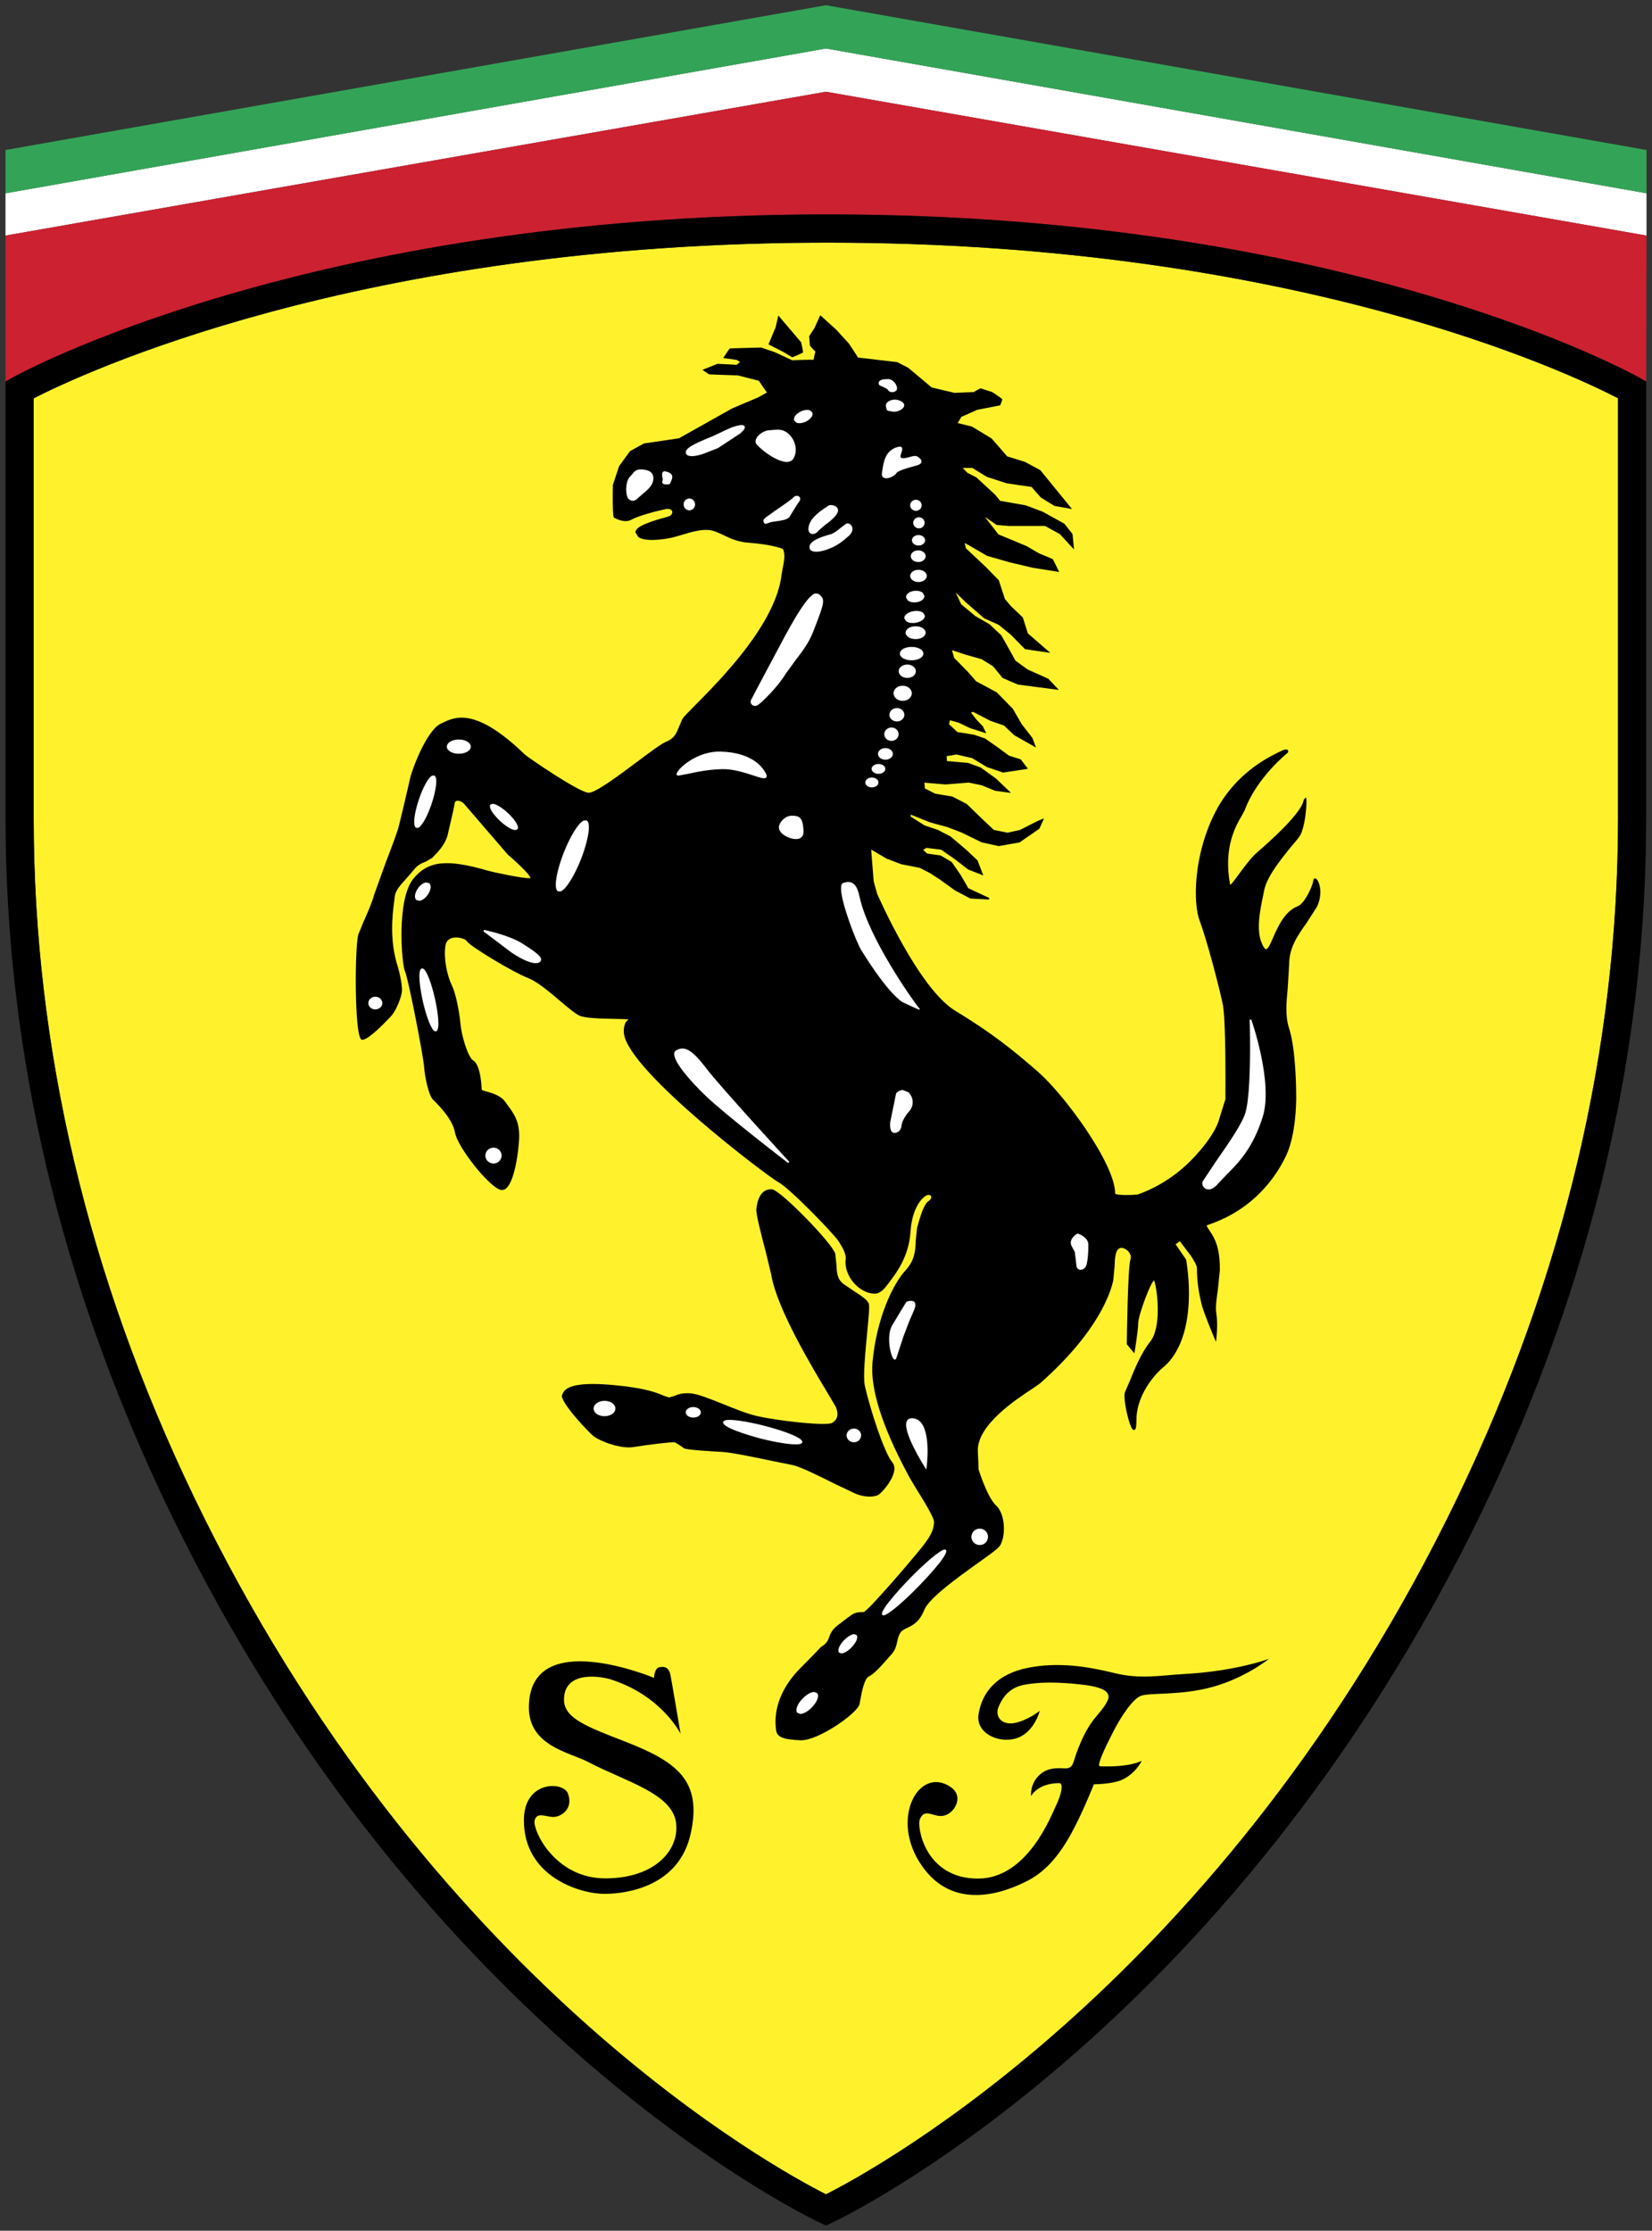 <?xml version="1.0" encoding="UTF-8"?><svg id="Layer_1" xmlns="http://www.w3.org/2000/svg" viewBox="0 0 1696.62 2290.18"><rect x="0" y="0" width="1696.62" height="2290.18" fill="#333333" stroke="none"/><defs><style>.cls-1{fill:#cc2131;}.cls-1,.cls-2,.cls-3,.cls-4,.cls-5{fill-rule:evenodd;}.cls-2{fill:#fff;}.cls-3{fill:#fff22d;}.cls-5{fill:#33a457;}</style></defs><path class="cls-2" d="M1690.98,198.43v43.44L848.28,94.18,5.65,241.86v-43.44L848.28,49.77l842.7,148.66Z"/><path class="cls-5" d="M1690.98,154v44.42L848.28,49.77,5.65,198.43v-44.42L848.28,5.38l842.7,148.62Z"/><path class="cls-1" d="M1690.98,241.86L848.28,94.18,5.65,241.86v149.85s7.31-4.14,7.31-4.14c2.97-1.66,301.98-167.44,836.94-167.44s830.52,165.82,833.51,167.47l7.22,4.15.34-149.89Z"/><path class="cls-3" d="M849.91,249.1c483.1,0,765.98,135.95,811.83,159.79v431.4c0,235.19-55.39,469.49-164.57,696.52-238.98,495.86-598.58,690.56-648.88,715.97-50.34-25.41-410.21-220.11-649.12-715.97-109.18-227.02-164.56-461.32-164.56-696.52v-431.35c46.26-23.81,332.12-159.84,815.31-159.84h0Z"/><path class="cls-4" d="M12.97,387.56l-7.3,4.14v448.59c0,239.6,56.33,478.16,167.43,709.01,260.81,541.49,665.15,730.91,669.2,732.77l5.99,2.74,5.98-2.74c4.09-1.85,408.09-191.33,668.89-732.77,111.15-230.85,167.49-469.4,167.49-709.01v-448.55l-7.22-4.15c-2.98-1.65-298.51-167.47-833.51-167.47S15.94,385.9,12.97,387.56h0ZM849.91,249.1c483.1,0,765.98,135.95,811.83,159.79v431.4c0,235.19-55.39,469.49-164.57,696.52-238.98,495.86-598.58,690.56-648.88,715.97-50.34-25.41-410.21-220.11-649.12-715.97-109.18-227.02-164.56-461.32-164.56-696.52v-431.35c46.26-23.81,332.12-159.84,815.31-159.84h0Z"/><path class="cls-4" d="M976.45,1834.73c14.03,9.7,3.85,26.55-6.54,29.18-10.82,2.94-20.06-9.07-25.3,4.1-2.94,7.07,5.05,60.62,59.83,60.62,51.14,0,75.54-65.65,80.35-75.54,4.84-9.86,7.95-22.44,3.11-22.44-22.44,0-28.97,13.32-28.97,13.32,0,0-1.7-12.81,9.45-22.49,9.2-7.9,21.26-5.98,25.62-5.98,9.14,0,7.7-6.81,13.23-20.28,12.59-31.71,21.26-33.14,29.44-47.6,6.78-11.78-6.03-16.39-31.31-18.77-25.36-2.41-38.94-1.39-50.26.26-11.35,1.62-22.65,6.23-29.69,23.58-3.77,9.4,3.14,18.66,16.42,16.26,13.27-2.48,26.04-12.52,26.04-12.52,0,0-5.98,23.76-25.78,28.68-18.37,4.51-40.05-6.56-37.13-25.15,3.8-24.11,20.47-41.78,50.87-47.73,30.45-6.13,60.8-1.44,87.87,5.21,26.98,6.81,46.83,2.68,71.92,1.22,54.08-2.89,87.6-15.65,87.6-15.65,0,0-24.37,19.78-58.16,28.92-33.79,9.22-63.92,5.4-73.67,9.22-7.87,3.37-19,19-28.17,36.86-8.43,16.42-17.41,35.34-13.53,35.34,31.41,1.19,42.92-5.68,42.92-5.68,0,0-6.21,13.55-21.18,19.96-10.39,4.2-28.01,4.2-28.01,4.2,0,0-7.92,20.06-16.85,38.17-8.99,18.09-23.71,46.35-50.21,60.34-26.6,13.96-77.47,31.36-109.5-14.72-33.89-48.34-2.96-103.33,29.6-80.91h0ZM583.14,1841.03c6.25,16-7.03,24.34-14.75,24.34s-17.38-5.75-19.39,3.93c-1.84,9.6,20.56,59.1,72.67,59.1s76.3-30.17,72.63-57.2c-4.09-30.17-52.01-42.15-90.2-62.24-18.69-9.81-60.93-16.37-60.93-55.91,0-84.43,128.49-30.5,128.49-30.5,0,0,.27-10.56,6.25-11.05,2.89-.27,8.7-1.41,10.64,8.13,1.91,9.62,10.4,60.34,10.4,60.34,0,0-18.88-38.61-70.71-55.47-9.17-3.22-49.26-10.84-49.03,20.89.48,18.85,23.45,27.3,63.27,42.76,52.33,20.52,79.14,39.62,66.78,94.64-11.76,52.83-63.41,61.52-88.52,61.52s-82.72-17.57-82.72-75.54c0-40.98,40.21-40.02,45.12-27.74h0ZM857.69,1523.56l21.1,10c12.17,4.71,19.93,2.63,22.72,1.47,2.94-1.27,14.09-13.23,16.51-23.41,1.14-4.15.53-7.76-1.67-10.41-8.21-9.73-22.75-54.41-28.14-78.56-2-8.96.43-33.7,2.31-53.6,1.65-17.09,2.66-27.72,1.8-30.45-1.44-4.23-7.76-8.31-15.02-12.92l-11.5-7.83c-6.13-5.02-6.41-11.85-6.74-19.2l-1.22-11.4c-2.67-10.61-56.66-65.76-65.03-66.26-12.13-.79-15.28,12.52-16.06,20.52-.48,4.68,4.93,25.59,9.81,44.12l5.38,22.35c5.53,35.14,42.88,97.01,58.8,123.42l7.56,12.84c3.27,7.44,2,13.32-3.81,16.61-5.64,3.24-54.19-1.83-77.38-7.17-9.96-2.28-22.26-7.25-34.25-12.11-13.73-5.47-26.76-10.79-34.28-11.17-8.78-.45-12.94,1.32-16.17,2.81l-5.27,1.47-5.24-1.67c-6.43-2.84-18.46-8.03-51.28-11-47.85-4.49-51.44,5.14-53.38,10.34-2.37,6.61,26.87,37.72,32.1,41.88,6.65,5.37,28.17,13.55,41.31,11.37,15.02-2.41,39.51-5.45,42.54-4.84l4.93,3.01,4.58,3.24c4.15,1.7,30.89,3.16,38.97,3.59,9.33.51,33.81,5.58,51.71,9.33l20,4.03c7.83,1.44,28.01,11.4,44.32,19.61h0Z"/><path class="cls-4" d="M1352.65,903.05c-1.06-1.31-1.95-1.39-2.5-1.25-.51.17-1.19.65-1.39,2.2-.88,6.67-9.25,23.8-15.89,26.33-13.45,5.2-20.41,20.97-25.46,32.46-2.58,5.93-5.1,11.58-7.09,11.66-.86.06-1.8-.86-2.84-2.78-8.29-14.29-3.64-36.15.08-53.76l.86-4.32c3.03-14.85,20.41-35.65,30.8-48.13l4.59-5.53c7.07-8.82,8.85-38.7,7.52-40.95-.43-.13-.71.12-.88.38-.16.13-.3.29-.4.47l-.16-.03v.16c-.43.47-.79.52-1.14,2.02-1.85,9.34-18.92,28.31-48.08,53.53-5.98,5.17-12.79,14.53-18.37,22.04-3.59,4.93-7.81,10.61-8.92,10.88-7.22-38.55,5.85-60.58,12.06-71.23l2.89-5.41c12.33-33.57,44.1-58.99,44.43-59.22.43-.97.43-2.01-.35-2.67-1.22-.93-3.45-.53-6.96,1.23l-1.92.96c-11.08,5.38-44.49,21.66-64.98,60.85-14.72,28.22-20.41,59.76-20.41,83.55,0,12.14,1.47,22.2,3.96,28.87,7.2,19.2,19.8,66.9,23.68,85.63,2.41,11.61,2.79,51.46,2.79,76.44,0,12.2-.05,20.75-.05,21.08-.08,0-6.36,20.26-6.36,20.26-.03.21-3.06,16.03-28.92,42.48-26.04,26.6-55.04,35.06-55.3,35.16-11.65.91-22.27.43-22.65-1.09,0-30.4-52.06-101.13-78.7-124.46-27.18-23.83-48.91-40.89-85.82-63.36-37.59-22.88-79.39-118.79-79.87-119.72l-3.62-12.96s-2.02-25.87-2.58-32.61c1.36.78,3.14,1.88,3.14,1.88l12.81,7.46,14.72,5.65c.13.04,19.27,3.79,19.27,3.79,0,.04,10.71,5.53,10.71,5.53l9.93,6.46,15.45,11.15,15.86,8.34c.32.09,19.05,1.05,19.05,1.05l.43-1.54s-21.69-10.18-21.74-10.18c0-.31-7.81-13.67-7.81-13.67-3.04-4.36-6.07-8.72-9.09-13.09-.3-.21-11.27-6.76-11.27-6.76-4.64-.71-9.3-1.36-13.96-1.97,0-.12-2.74-2.46-4.15-3.74,1.22-.71,3.51-2.14,3.51-2.14,0,.17,14.94,1.89,14.99,1.89,0,.16,13.29,9.2,13.29,9.2l14.51,11.18c.23.12,13.73,5.36,13.73,5.36l1.78.7-5.93-15.42c-3.71-3.55-7.44-7.07-11.19-10.57l-16.45-13.98c-.13-.12-12.92-6.71-12.92-6.71-.13-.03-13.77-4.63-13.77-4.63,0-.03-14.44-9.23-14.44-9.23,0,0,.16-.99.26-1.83,1.83.7,19.99,7.99,19.99,7.99.1.01,17.41,4.72,17.41,4.72-.03-.06,14.51,5.55,14.51,5.55-.05-.05,20.87,10.16,20.87,10.16.18.09,17.51,3.85,17.51,3.85.3.01,21.37-3.76,21.37-3.76.27-.13,20.36-14.11,20.36-14.11.23-.38,3.93-8.69,3.93-8.69l.79-1.92-6.46,2.67c-.05,0-18.24,9.23-18.26,9.23l-12.59,2.81c0-.06-14.21-2.85-14.24-2.85h.03c0-.17-11.53-10.89-11.53-10.89l-16.37-15.85-14.8-7.57c-.21-.09-17.51-2.89-17.51-2.89,0-.04-10.53-5.4-10.71-5.49.05,0,.08-.19.08-.47,0-1.27-.32-4.05-.45-5.34l21.76,1.83,23.84-1.92c0,.06,13.42,2.8,13.42,2.8l13.58,5.6,13.9,1.88,2.5.34-15.5-14.82c-.16-.08-15.63-11.26-15.63-11.26-.18-.09-12.97-4.77-12.97-4.77-.23-.05-21.56-1.85-21.98-1.89.18-.01.21-.38.21-.91,0-1.3-.21-3.14-.32-4.09l10.08-1.71c0,.06,16.13,3.7,16.13,3.7,0,.05,15.28,9.22,15.28,9.22l16.51,5.64c.48.01,24.11-3.7,24.11-3.7l1.41-.19-7.2-9.51c-.4-.31-12.28-4.01-12.31-4.01,0-.06-9.81-7.31-9.81-7.31l-14.62-10.27c-.21-.12-11.12-3.83-11.12-3.83-.18-.06-17.38-2.81-17.43-2.83,0-.18-8.46-7.96-8.64-8.09.26-.05.79-2.76.99-3.99l9.09,2.54,11.7,5.58,16.61,5.27-3.67-7.33-6.46-6.74-5.65-7.29,2.45-.61c0,.22,17.68,9.23,17.68,9.23l13.77,4.7c0,.08,10.64,10.05,10.64,10.05.16.13,20.28,11.49,20.28,11.49l2.02,1.14-3.67-9.83c-.1-.22-11.02-14.19-11.02-14.19l-9.09-15.72c-.08-.18-16.54-16.93-16.54-16.93-.16-.16-21.1-11.35-21.15-11.35,0-.09-7.98-9.13-7.98-9.13-4.88-4.97-9.75-9.94-14.62-14.93,0-.19-1.49-5.3-2.26-7.9,2.48.79,14.19,4.68,14.19,4.68l16.39,4.63s11.7,7.33,11.7,7.33c0,.08,9.75,11.92,9.75,11.92.35.27,15.89,6.81,15.89,6.81l39.6,5.14,2.31.29-10.87-11.44c-.27-.21-21.26-9.53-21.26-9.53l-12.59-9.18c0-.17-7.04-12.8-7.04-12.8l-7.34-13.02c-.13-.19-11.98-11.36-11.98-11.36-.18-.13-14.77-8.51-14.77-8.51l-14.44-12.01c0-.12-3.48-7.31-5.69-12.11l10.03,9.66,19.16,16.77c.23.14,14.85,6.67,14.85,6.67l12.52,10.12,14.54,14.84c.51.23,23.23,3.44,23.23,3.44l2.84.42-23.07-19.99c0-.36-5.21-16.38-5.21-16.38-3.99-3.88-8.02-7.73-12.09-11.53l-6.28-7.38c0-.19-6.25-19.25-6.25-19.25-4.3-4.47-8.63-8.91-13-13.32,0-.1-20.84-19.55-20.89-19.62v-.04c0-.3-.74-3.27-1.17-5.23,1.6.8,3.77,1.96,3.77,1.96l19.13,11.14c.18.09,22.96,6.6,22.96,6.6l23.76,5.63,27.46,4.38-6.46-13.06c-.45-.42-14.11-5.98-14.11-5.98l-12.67-7.39c-.13-.04-15.6-6.58-15.6-6.58l-13.63-5.58c0-.13-8.85-11.54-13.77-17.85,4.73,3.18,12.04,8.14,12.04,8.14.35.12,12.28,1.06,12.28,1.06h37.42c0,.12,15.15,8.3,15.15,8.33,0,.05,12.92,13.98,12.92,13.98l1.7,1.83-1.57-15.72c-.16-.45-8.37-10.71-8.37-10.71-.23-.18-22.17-12.3-22.17-12.3l-17.43-6.56c-.13-.04-26.39-4.68-26.52-4.68v-.04c0-.25-5.02-6.23-5.02-6.23-.1-.05-19.22-17.74-19.22-17.74-3.09-1.61-6.19-3.21-9.3-4.79,0-.05-2.92-3.05-4.73-4.94h9.83c0,.16,15.07,9.21,15.07,9.21.13.09,20.25,6.58,20.25,6.58l25.67,3.75h-.03c0,.27,9.52,10.93,9.52,10.93l13.88,8.52c5.26.97,10.53,1.91,15.81,2.81l2.2.35-32.48-39.79c-.21-.19-15.73-8.56-15.73-8.56-.13-.08-18.34-5.67-18.34-5.67,0-.19-16.03-18.38-16.03-18.38-.18-.19-20.26-12.27-20.26-12.27-4.85-1.23-9.72-2.41-14.59-3.55.91-1.47,3.93-6.45,3.93-6.47.05.14,16.08-7.11,16.08-7.11,0,.04,23.5-4.59,23.5-4.59.64-.54,2.41-6.16,2.41-6.16-.3-.95-10.34-7.46-10.34-7.46-4.01-1.3-8.02-2.58-12.04-3.84-.74.09-7.09,3.81-7.09,3.84,0-.12-19.66.78-19.66.78,0-.01-23.5-5.54-23.5-5.56,0-.12-24.21-20.3-24.21-20.3-3.71-1.91-7.42-3.8-11.14-5.68-.27-.05-40.27-4.73-40.37-4.73,0-.51-9.4-14.54-9.4-14.54l-12.87-14.06c-.05-.08-16.38-14.81-16.38-14.81l-.51,1.08-5.47,12.11c.03-.12-5.4,8.26-5.4,8.26v.21c0,1.54.77,9.64.77,9.64.23.51,5.53,5.93,5.64,6.08-.27,0-2,8.43-2,8.5-.05-.58-21.94.31-21.98.31,0-.1-17.89-8.31-17.89-8.31-.12-.08-13.83-4.72-13.83-4.72-.27-.09-32.17.89-32.17.89-.7.36-6.11,8.74-6.11,8.74l-.73,1.1,14.03,2.02c0,.05,2.08,1.37,3.23,2.11l-3.59,2.93c0-.18-19.52-1.08-19.52-1.08-.32.05-14.06,5.62-14.06,5.62l-1.43.61,6.81,4.58c.43.16,29.6,1.08,29.6,1.08l21.66,5.58v.03c0,.3,4.12,6.19,4.12,6.19,0,0,2.93,4.14,4.03,5.76l-9.27,5.11c.12-.01-26.35,11.15-26.35,11.15l-54.72,30.73c-.05-.05-36.03,5.32-36.03,5.32-.27.09-14.09,7.78-14.09,7.78-.3.21-11.39,15.58-11.39,15.58-.12.19-6.39,19.32-6.39,19.32-.49,32.5.8,33.25,1.27,33.51,1.08.67,10.47,5.99,17.73,2.1,8.22-4.47,25.82-8.87,34.97-10.82,4.51-.92,6.63.7,7,2.37.49,1.83-.87,4.32-4.24,5.24l-1.89.56c-15.9,4.32-32.13,9.55-31.59,15.68l2.8,4.68c7.09,5.17,25.54,2.72,35.33.51l10.22-2.87c8.82-2.68,18.85-5.68,27.41-4.72,4.94.57,9.3,2.7,14.45,5.12,6.98,3.37,14.95,7.2,26.85,7.98,19.83,1.37,33.37,5.38,34.43,6.55,2.66,5.41.95,13.41-.39,19.84l-1.02,5.82c-5.55,50.34-61.75,107.25-88.83,134.55-7.31,7.39-12.15,12.27-13.19,14.31l-3.11,7.2c-2.63,6.68-4.77,12.44-13.36,15.89-4.97,1.93-16.55,10.65-29.99,20.71-19.4,14.47-43.46,32.48-50.09,31.7-11.09-1.31-62.88-36.96-65.06-39.16-50.44-48.81-71.54-38.79-84.17-32.83l-2,.93c-15.04,6.85-30.84,49.47-32.27,58.61l-6.1,26.25-4.68,19.29c-1.39,6.52-7.6,22.55-13.53,38.04l-12.17,33.72c-2.01,7.81-6.89,18.78-10.86,27.65l-5.38,13.14c-3.75,15.42-3.81,99.88,2.71,107.35l.29.31,1.28.38c6.55-.67,20.61-15.16,27.35-22.15l1.56-1.62c5.71-5.73,11.76-21.04,11.76-27.47s-2.94-19.48-4.11-23.07c-9.13-27.89-5.68-54.46-4.02-67.2l.66-5.68c.48-5.91,6.41-12.46,12.17-18.74l7.28-8.42c3.99-5.32,8.43-7.08,12.39-8.65l6.5-3.71,1.01-1.05c4.31-4.32,11.53-11.61,14.69-21.36l6.17-26.7,1.35-7.13c.31-1.43,1.04-2.22,2.24-2.48,2.45-.54,6.12,1.4,7.69,3.49l44.64,51.8c11.44,9.74,23.19,21.36,23.19,23.92v.22s-.29.01-.29.01c-6.25.65-37.7-6.06-42.93-7.55-42.74-12.53-62.24-10.32-77.29,8.51-17.15,21.57-11.75,87.62-8.25,94.86,3.22,6.56,18.86,87.04,19.56,97.77.7,10.52,4.77,29.32,9.03,33.64l1.17,1.19c5.27,5.21,19.14,19.16,21.59,32.9,2.65,14.97,34.43,55.04,46.56,58.64,1.84.53,3.83.15,5.34-1.04,9.25-6.56,13.45-38.64,13.96-52.18.6-16.87-5.46-25.03-11.89-33.76l-2.46-3.41c-4.73-6.46-13.07-8.81-18.57-10.35-2.35-.66-5.56-1.44-5.56-2.17,0-.25-.65-24.97-8.53-29.74-6.13-3.77-12.41-27.63-13.15-36.7-.71-9.01-4.2-30.78-8.88-40.34-4.73-9.6-8.72-27.29-6.69-40.93.84-5.86,5.02-7.7,8.42-8.24,5.86-.93,12.63,1.6,13.68,3.64,2.33,4.7,47.4,31.88,62.61,37.72,9.44,3.58,22.22,14.37,33.5,23.99,8.03,6.73,14.93,12.53,19.23,14.59,5.81,2.8,22.28,3.13,35.51,3.39,7.02.12,14.31.29,15.29.87-5.37,2.15-5.3,11.57-4.86,14.6,5.49,38.95,147.18,145.94,158.14,151.94,12.68,6.81,58.18,54.32,62.16,60.78,4.12,6.38,8.13,13.32,7.37,18.66-1.09,7.9,2.08,16.93,8.4,24.29,6.06,6.86,13.96,11,21.26,11,6.33,0,10.56-5.68,13.68-9.78l.66-.86c8.46-11.19,21-27.59,22.62-53.23,1.73-26.29,13.73-36.73,17.65-37.42,1.75-.32,3.03.21,3.5,1.36.48,1.19-.1,3.19-2.48,4.76-5.19,3.51-8.43,15.15-11.98,27.59-.03.1-1.32,12.7-1.32,12.7-.3,9.4-.66,20.06-10.05,30.4-14.06,15.23-30.19,50.34-34.37,94.67-2.53,26.7,9.49,65.17,35.72,114.2l1.83,3.5,7.09,11.91c7.17,11.53,19.16,30.7,18.6,35.19-.77,6.33-1.36,11.3-12.28,25.01-12.01,15.07-55.83,66.07-60.11,66.87-8.72,0-10.18,1.12-17.2,6.43l-7.39,5.63c-8.09,5.75-9.51,10.05-10.87,13.85-1,2.87-1.95,5.37-5.71,8.18l-2.81,1.89c-.58.51-2.17,2.74-19.78,20.36-20.19,19.96-29.21,42.55-26.1,65,1,7.02,7.04,9.47,24.97,10.29,17.9.83,58.93-27.88,60.76-37.24l.64-3.57c1.57-8.43,4.2-22.65,8.85-24.69,5.6-2.45,15.2-13.53,22.24-21.58l1.36-1.52c3.75-4.33,4.66-8.64,5.55-12.74.77-3.24,1.47-6.51,3.59-9.49,1.67-2.18,4.12-3.37,6.96-4.68,5.45-2.61,12.31-5.93,17.25-18.34,4.92-12.17,34.25-33.22,55.68-48.53,10.95-7.78,19.53-14.01,21.58-16.74,2.81-3.67,4.54-10.74,4.54-18.24,0-8.9-2.39-18.37-7.98-23.63-8.13-7.55-15.78-30.01-18.07-37.05v-.16c0-2.92-.27-8.26-.71-18.21-.05-.45-.05-.93-.05-1.36,0-26.32,39.12-52.06,56-63.15l7.7-5.32c61.23-54.01,73.21-95.07,75.48-106.34l1.25-13.5c.38-9.35.69-18.26,6.33-19.43,2.2-.43,5.88,1.35,8.11,4.01,1.27,1.44,3.14,4.44,1.89,7.9-2.79,7.57-3.72,83.72-3.75,86.88.21.53,6.59,8.05,6.59,8.05l1.17,1.36.35-1.78c.08-.88,3.59-21.63,3.59-28.97,0-8.21,13.2-43.37,16.39-43.98,0,.1.21.4.21.4,1.54,4.86,3.51,16.87,3.51,29.53s-1.88,25.51-7.92,33.09c-9.17,11.35-16.47,29.31-21.23,41.17l-4.41,10.08c-.5,1.4-.71,2.88-.64,4.36,0,9.65,4.97,30.22,8.24,34.05.86.91,1.54.91,2.02.74,1.06-.4,2.02-1.78,2.02-9.86,0-30.78,25.86-53.1,26.17-53.27,22.8-18.09,27.77-51.65,27.77-77.21,0-19.35-2.84-34.12-2.92-34.53-3.61-5.35-7.25-10.67-10.95-15.95.53.26,3.5-2.18,4.49-2.97.99,1.27,11.37,15.04,11.37,15.04,1.75,2.45,6.19,9.6,6.19,12.44,0,15.84,2.44,26.68,4.18,34.63l.43,1.88c1.83,8.43,13.23,35.37,13.73,36.52l1.22,2.84.38-3.09c0-.13,1.8-14.21,0-26.26-1.04-6.76.26-15.04,1.57-23.99l2.08-20.54c0-16.69-2.39-27.24-8.34-36.83l-3.03-4.6c-1.19-1.88-2.36-3.72-2.23-4.1l2.23-.96c48.16-16.34,70.57-51.8,79.7-71.44,9.57-20.8,10.08-52.84,10.08-59,0-8.03-.35-49.66-7.34-71.05-4.1-12.62-2.79-26.17-1.41-40.8l1.49-25.04c0-17.13,9.01-29.86,17.76-42.15l10.41-16.13c6.81-13.44,3.19-25.2.45-28.56h0Z"/><path class="cls-4" d="M813.61,366.79c.8.05,11.04-4.81,11.04-4.81.45-.92-1.92-10.61-1.92-10.61-7.39-8.76-14.81-17.49-22.27-26.19l-1.1-1.28-.38,1.61-2.39,10.49c.01-.1-7.07,16.83-7.07,16.83l-.32.71,14.92,7.63,9.49,5.62h0Z"/><path class="cls-2" d="M818.05,434.01c2.36.88,5.93.49,9.3-1.01,5.16-2.43,8.21-6.58,6.9-9.55l-2.37-2.14c-2.33-.89-5.9-.49-9.22,1.04-4.42,1.97-7.25,5.25-7.25,8.04,0,.51.14,1.05.31,1.48l2.33,2.14h0ZM907.14,397.24l4.25,2.3c.69,1.49,2.02,2.59,3.62,2.98,1.84.38,3.75-.09,5.19-1.3,1.14-.89,1.41-2.57.69-4.68-1.14-3.51-4.81-7.35-8.77-7.35-5.1,0-9.75.58-9.75,4.34.01,2.11,2.44,2.92,4.77,3.71h0ZM912.23,412.27c-1.97,1.45-2.84,3.41-2.28,5.4l.4,1.65c.51,1.95.69,2.35,2.48,2.56l3.24.58c4.15,1.06,10.71-1.52,12.2-4.84.51-1.08.91-3.16-1.92-5.14-4.86-3.24-10.86-2.54-14.12-.21h0ZM925.5,470c-1.19-.57-.69-2.46.23-5.21.74-2.24,1.41-4.4.26-5.58-1.01-.97-2.81-.89-5.88.25-11.02,3.97-12.71,15.2-13.93,23.41l-.38,2.53c-.64,3.66,1.25,4.9,2.41,5.32,3.8,1.35,10.66-2.1,12.2-4.73,1.73-2.84,11.24-5.43,18.18-7.33l2.66-.73c3.22-.88,4.86-2.11,5.1-3.79.35-2.19-2.08-4.19-4.23-5.47-2-1.18-4.97-.34-8.08.56-3.09.84-6.41,1.71-8.56.78h0ZM808.98,474.22c2.44-.25,4.34-1.19,5.55-2.93,3.51-5.24,3.7-12.66.29-19.39-3.29-6.42-8.94-10.53-14.69-10.74l.08.03-1.26-.17-10.61.83c-5.6,1.25-10.8,5.38-12.06,9.45-.64,2.06-.27,3.94,1.14,5.36,8.51,9.01,23.2,18.2,31.57,17.56h0ZM704.51,465.68c1.27,3.13,7.09,3.48,15.64.93l1.88-.57,15.32-5.99,22.19-14.59c.65-.51,6.45-4.86,5.25-7.65-.84-1.83-3.74-1.5-5.82-1.12-6.12,1.12-12.13,4.06-18.52,7.17l-9.03,4.19-3.98,1.63c-13.73,5.68-24.99,10.78-22.93,15.99h0ZM657.84,481.92c-4.62,0-6.69,2.5-8.38,4.72l-2.06,2.33c-3.55,3.05-4.64,10.41-4.2,16.02.18,2.33.84,6.56,3.14,7.91,4.4,2.71,6.5.8,10.99-3.46l3.48-2.98c4.41-3.7,9.53-7.89,10.17-14.33.31-2.72-.34-4.97-1.85-6.65-2.7-2.93-7.63-3.55-11.27-3.55h0ZM683.37,483.96c-1.32-.29-2.11.13-2.53.56-1.34,1.31-.79,4.11-.38,6.36l.26,1.57-.27.95c-.3.8-.64,1.83,0,2.7.57.87,1.96,1.25,4.32,1.25,3,.03,3.29-.29,4.31-2.96l.8-2.06c.73-1.82.74-3.45.05-4.75-1.23-2.28-4.29-3.15-6.56-3.61h0ZM708.05,523.95c3.36-.16,5.96-3.01,5.81-6.37-.15-3.15-2.66-5.66-5.81-5.81-3.32.02-5.99,2.73-5.97,6.04,0,.01,0,.03,0,.04,0,3.36,2.66,6.1,5.97,6.1h0ZM819.24,509.12c-1.75-.32-3.53.34-4.63,1.74-1.65,1.92-11.67,8.79-19,13.83l-9.45,6.72-.77.74c-1.18,1.12-1.76,1.8-1,4.11l1.15,1.62,2.49-.51,3.68-1.36,5.3-.83c5.23-.67,10.95-1.45,13.64-4.22l3.51-5.75,5.23-8.39c2.5-2.76,2.63-4.66,2.28-5.73-.41-1.04-1.34-1.79-2.45-1.97ZM830.22,543.02c0,3.1,1.54,4.32,2.41,4.75,2.35,1.25,5.72.04,7.73-2.76l6.8-5.91c3.68-2.65,7.79-5.63,11.44-10.26,3.37-4.34,1.92-7.02.71-8.16-2.31-2.26-7.06-2.78-8.66-1.45l-1.96,1.34c-4.45,2.89-14.98,9.73-17.63,18.04-.52,1.42-.81,2.91-.84,4.42h0ZM874.5,539.67c-1.39-2.02-3.77-2.87-5.55-2l-4.79,3.63c-3.37,2.75-7.57,6.24-11.22,7.26-8.85,2.37-20.84,6.33-21.58,12.4v.79c-.01,1.67.74,2.67,1.47,3.23,3.36,2.74,11.52,1.12,17.42-1.12,9.05-3.35,14.55-7.43,21.66-13.89,4.37-3.98,4.18-7.96,2.59-10.31h0ZM840.11,609.58l-2.88-.32c-7.44,1.98-20.16,23.88-29.08,40.19l-1.6,2.83-26.74,50.19-8.39,15.98c-.93,1.45-.61,3.58.79,4.97,1.3,1.3,3.57,2.01,6.32.27,4.46-2.97,20.74-19.12,28.29-31.8l10.05-13.86c6.45-8.42,13.79-17.83,18.09-29.05l1.52-3.86c10.21-26.47,11.8-30.52,3.63-35.52h0ZM940.67,513.1c-3.2-.07-5.85,2.46-5.93,5.66,0,0,0,0,0,0,0,3.13,2.66,5.67,5.93,5.67s5.88-2.54,5.88-5.67c-.05-3.18-2.67-5.72-5.85-5.67,0,0-.02,0-.03,0ZM937.86,536.74c0,3.14,2.66,5.68,5.93,5.68,3.17.04,5.76-2.5,5.8-5.67,0,0,0,0,0-.01-.04-3.17-2.63-5.71-5.8-5.68-3.2-.05-5.84,2.48-5.93,5.68ZM943.31,549.31c-3.7,0-6.76,2.45-6.76,5.38s3.06,5.4,6.76,5.4,6.78-2.41,6.78-5.4c.01-2.93-3.03-5.38-6.78-5.38ZM943.04,565.03c-4.25,0-7.65,2.68-7.65,5.99s3.4,5.97,7.65,5.97,7.6-2.7,7.6-5.97-3.35-5.99-7.6-5.99ZM943.31,584.98c-4.68,0-8.56,2.79-8.56,6.3s3.88,6.25,8.56,6.25,8.51-2.79,8.51-6.25-3.8-6.3-8.51-6.3ZM940.42,618.41c5.32-.47,9.22-3.39,8.92-6.76l-1.67-3.06c-1.83-1.54-5.02-2.32-8.26-2.02-5.14.47-8.94,3.24-8.94,6.42l.03.32,1.73,3.05c1.87,1.58,4.92,2.36,8.2,2.05h0ZM928.79,635.09l-.03-.16.03.16ZM940.12,639.41c5.95-.88,10.16-4.15,9.68-7.52l-1.75-2.8c-2.08-1.6-5.8-2.23-9.6-1.67-5.85.82-10.16,4.15-9.68,7.52l1.8,2.79c2.1,1.61,5.75,2.22,9.55,1.69ZM930.09,649.54c0,3.67,4.46,6.6,10.31,6.6s10.23-2.93,10.23-6.6-4.41-6.56-10.23-6.56c-5.86.01-10.31,2.89-10.31,6.56ZM948.33,671.01c0-3.89-5.32-6.86-12.11-6.86s-12.04,2.97-12.04,6.86,5.32,6.89,12.04,6.89,12.11-3.02,12.11-6.89ZM940.6,689.12c0-3.8-3.98-6.87-8.79-6.87s-8.87,3.07-8.87,6.87,3.98,6.89,8.87,6.89,8.79-3.09,8.79-6.89ZM936.45,711.78c0-4.27-4.2-7.78-9.43-7.78s-9.35,3.51-9.35,7.78,4.18,7.77,9.35,7.77,9.43-3.46,9.43-7.77ZM928.79,733.83c0-3.84-3.45-6.89-7.65-6.89s-7.7,3.03-7.7,6.89,3.51,6.86,7.7,6.86c4.2.01,7.65-3.09,7.65-6.86ZM915.54,746.88c-4.05,0-7.39,3.07-7.39,6.89s3.35,6.85,7.39,6.85,7.34-3.09,7.34-6.85c.01-3.81-3.31-6.89-7.34-6.89ZM909.29,779.96c4.15,0,7.68-2.67,7.68-5.98s-3.51-5.94-7.68-5.94-7.6,2.65-7.6,5.94,3.42,5.98,7.6,5.98ZM902.25,794.45c3.85,0,7.02-2.24,7.02-5.07s-3.11-5.05-7.02-5.05-7.09,2.22-7.09,5.05,3.16,5.07,7.09,5.07ZM895.41,808.38c3.67,0,6.78-2.27,6.78-5.08s-3.11-5.06-6.78-5.06-6.76,2.27-6.76,5.06c-.01,2.81,2.98,5.08,6.76,5.08ZM695.44,796.05l1.22.23,9.23-1.66c8.2-1.82,20.54-4.58,35.73-4.98,11.1-.3,23.14,3.58,31.88,6.43,7.94,2.65,11.89,3.79,13.4,2.15.95-1.08.36-2.65-.16-3.75-2.39-5.15-12.84-22.07-46.95-22.85-22.17-.51-40.23,14.57-44.1,20.93-.77,1.3-.97,2.26-.58,2.97l.32.52h0ZM822.29,860.17c2.17-1.39,3.1-3.84,2.96-7.35-.73-13.8-4.42-15.37-12.04-15.37s-13.29,7.74-13.29,11.76c0,3.77,2.78,7.08,8.16,9.78,3.05,1.61,10.06,3.9,14.21,1.18h0ZM926.94,1028.87c11,5.14,14.86,6.96,16.51,7.47.05,0,.1.16.1.16,0,0,.08-.06.08-.09.77.23,1.01.14,1.19-.12-.1-.08-.53-.73-.77-.91.13-.1.26-.38.26-.38,0,0-.69-.29-.74-.35-7.28-9.18-51.09-71.48-60.41-112.47-1.47-6.76-3.19-13.05-7.6-15.56-2.48-1.39-5.6-1.49-9.4-.22h-.03c-.88.26-1.52.99-1.92,2.05-.38,1.15-.54,2.37-.48,3.58,0,14.64,15.6,54.95,20.7,63.24,28.2,45.77,41.97,53.29,42.5,53.6h0ZM1285.06,1046.67l-1.67.32c.05.26.43,12.49.43,28.2,0,22.9-.79,53.45-4.76,67.17-3.22,11.12-17.96,32.4-29.87,49.43,0,0-13.85,20.78-13.85,20.8-.4.69-.6,1.48-.58,2.28,0,2.05,1.04,3.98,2.87,5.19,1.39.96,6.41,3.42,13.4-4.92l8.85-9.35c11.8-11.78,26.47-26.39,36.81-58.66,11.34-35.42-11.41-99.85-11.61-100.46ZM916.08,1162.08c1.06,1.06,2.79,1.36,4.59.71,2.84-.98,4.83-3.55,5.07-6.54.43-4.44,3.51-10.39,8.11-15.47,4.97-5.65,4.58-14.23-.88-19.4l-5.88-2.35c-3.77.13-6.59,3.15-6.74,3.24-1.97,9.42-3.89,18.86-5.77,28.3v-.03c-.56,1.57-1.06,9.07,1.5,11.53h0ZM1107.13,1266.54l-.3-.13-.3.13c-.23.18-5.16,2.48-6.56,7.29-.96,3.24.83,6.06,2.23,8.38l1.65,3.09.71,6.16,1.12,9.07c.57,1.93,2.4,3.21,4.41,3.09,2.31-.08,4.99-1.85,5.88-5.45,1.19-4.86,1.78-11.45,1.78-20.22-.03-8-10.16-11.3-10.61-11.4h0ZM810.61,1192.78c-.66-.77-70.7-76.77-85.83-96.68-15.42-20.4-22.79-21.94-30.34-17.77-1.13.65-1.87,1.8-1.98,3.1-1.09,8.29,16.41,28.34,31.72,43.06,21.41,20.61,84.67,69.05,85.32,69.53l1.12-1.25h0ZM536.11,968.47c-14.19-8.81-38.75-13.7-39-13.8l-.65,1.49,27.25,20.54c4.49,3.68,24.32,15.99,30.73,10.96.84-.64,1.32-1.64,1.27-2.7-.21-3.7-7.08-8.64-19.6-16.5h0ZM529.46,852.19l1.92-.82c2.45-2.76-3.19-10.61-10.05-16.95-6.19-5.71-12.48-9.39-15.77-9.21l-1.87.8c-.4.49-.6,1.11-.57,1.74,0,3.58,4.9,9.91,10.6,15.23,6.2,5.71,12.54,9.42,15.75,9.21ZM602.27,842.27l-2.79.17c-5.29,2.22-13.7,15.67-20.4,32.7-4.72,12.02-8.29,25.14-8.29,33.03,0,3.75.8,6.29,2.59,7.04l2.75-.17c5.29-2.26,13.67-15.73,20.45-32.71,4.71-12.05,8.24-25.16,8.24-33.07,0-3.72-.77-6.28-2.56-6.99h0ZM471.2,759.21c-6.84,0-12.28,3.24-12.28,7.34s5.45,7.28,12.28,7.28,12.33-3.2,12.33-7.28-5.4-7.34-12.33-7.34ZM427.6,849.96l2.13-.19c3.7-1.82,9.29-11.87,13.5-24.41,4.46-13.35,6.9-27.68,2.58-29.21l-2.09.22c-3.76,1.85-9.34,11.88-13.51,24.41-4.54,13.36-6.84,27.69-2.61,29.18h0ZM439.02,919c3.63-4.86,4.36-10.34,1.66-12.39l-3.14-.67c-2.62.34-5.75,2.54-8.08,5.8-3.63,4.86-4.36,10.32-1.67,12.33l3.15.74c2.61-.4,5.77-2.58,8.08-5.81h0ZM434.84,994.61l-.3-.18-1.36-.14c-4.9,1.14-1.45,22.49,1.08,33.72,3.59,15.68,8.46,28.34,11.83,30.44l.29.21,1.34.14c4.98-1.14,1.45-22.59-1.06-33.72-3.57-15.77-8.38-28.35-11.8-30.47h0ZM385.45,1023.28c-3.96,0-7.15,2.93-7.15,6.59s3.19,6.41,7.15,6.41,7.22-2.93,7.22-6.41c.01-3.66-3.28-6.59-7.22-6.59ZM506.8,1178.24c-4.55-.02-8.28,3.63-8.34,8.18,0,4.41,3.75,8.05,8.34,8.05,4.53.08,8.28-3.52,8.38-8.05-.06-4.57-3.81-8.23-8.38-8.18ZM917.02,1394.13c.26.4,1.01,1.75,2.15,1.62l.48-.03.88-1.32,7.52-22.93,5.88-15.28,5.02-11.62c1.54-3.9,1.54-6.51.03-8.03-2.41-2.2-7.39-.32-8-.1-.4.32-14.14,23.25-14.14,23.25-2.68,4.1-3.7,9.62-3.7,15.3,0,8.09,2.02,16.17,3.88,19.13h0ZM951.34,1508.68l.27-2.31c.18-1.36,4.31-33.25-5.5-45.58-2.02-2.7-5.1-4.42-8.46-4.73-2.94-.27-4.97.58-6.08,2.44-5.98,9.78,17.48,46.61,18.52,48.21l1.25,1.97h0ZM1006.26,1569.36c-4.7-.06-8.55,3.7-8.61,8.4,0,0,0,.02,0,.03,0,4.73,3.85,8.4,8.61,8.4s8.42-3.77,8.42-8.42-3.77-8.42-8.42-8.42h0ZM876.94,1466.64c-4.03,0-7.47,3.14-7.47,7.02s3.45,7.04,7.47,7.04,7.44-3.06,7.44-7.04-3.32-7.02-7.44-7.02ZM971.18,1591.02l-.91-.21c-4.46,0-21.35,14.77-35.74,29.51-1.27,1.35-32.53,33.41-28.39,37.59l.23.26,1.01.21c4.51,0,21.37-14.82,35.69-29.48,1.35-1.36,32.66-33.31,28.39-37.64l-.29-.23ZM877.32,1677.69c-2.61,0-6.69,2.44-10.34,6.08-4.36,4.36-7.52,10.39-5.19,12.87l.16.16-.16-.16,2.31.83c2.66,0,6.76-2.39,10.39-6.11,4.25-4.41,7.52-10.31,5.1-12.81l-2.27-.86ZM836.14,1737.03c-3.2,0-7.73,2.63-11.69,6.64-4.14,4.15-6.51,8.74-6.51,11.93,0,1.22.32,2.2,1.09,2.89l2.92,1.12c3.15,0,7.81-2.56,11.69-6.59,5.75-5.88,8.05-12.17,5.45-14.89l-2.94-1.1ZM620.85,1438.17c-6.17,0-11.19,3.51-11.19,7.95s5.03,7.81,11.19,7.81,11.19-3.4,11.19-7.81c.01-4.44-4.97-7.95-11.19-7.95ZM712.03,1444.55c-4.38,0-7.79,2.36-7.79,5.47,0,2.92,3.41,5.32,7.79,5.32s7.73-2.41,7.73-5.32c0-3.05-3.5-5.47-7.73-5.47ZM823.31,1481.78l.67-1.04c1.26-5.24-24.99-13.42-39.03-16.98-16.85-4.31-36.87-7.76-41.3-5.1l-.31.21-.71,1.09c-1.27,5.29,24.97,13.37,39.03,17.04,16.83,4.23,36.86,7.57,41.35,4.94l.3-.17h0Z"/></svg>